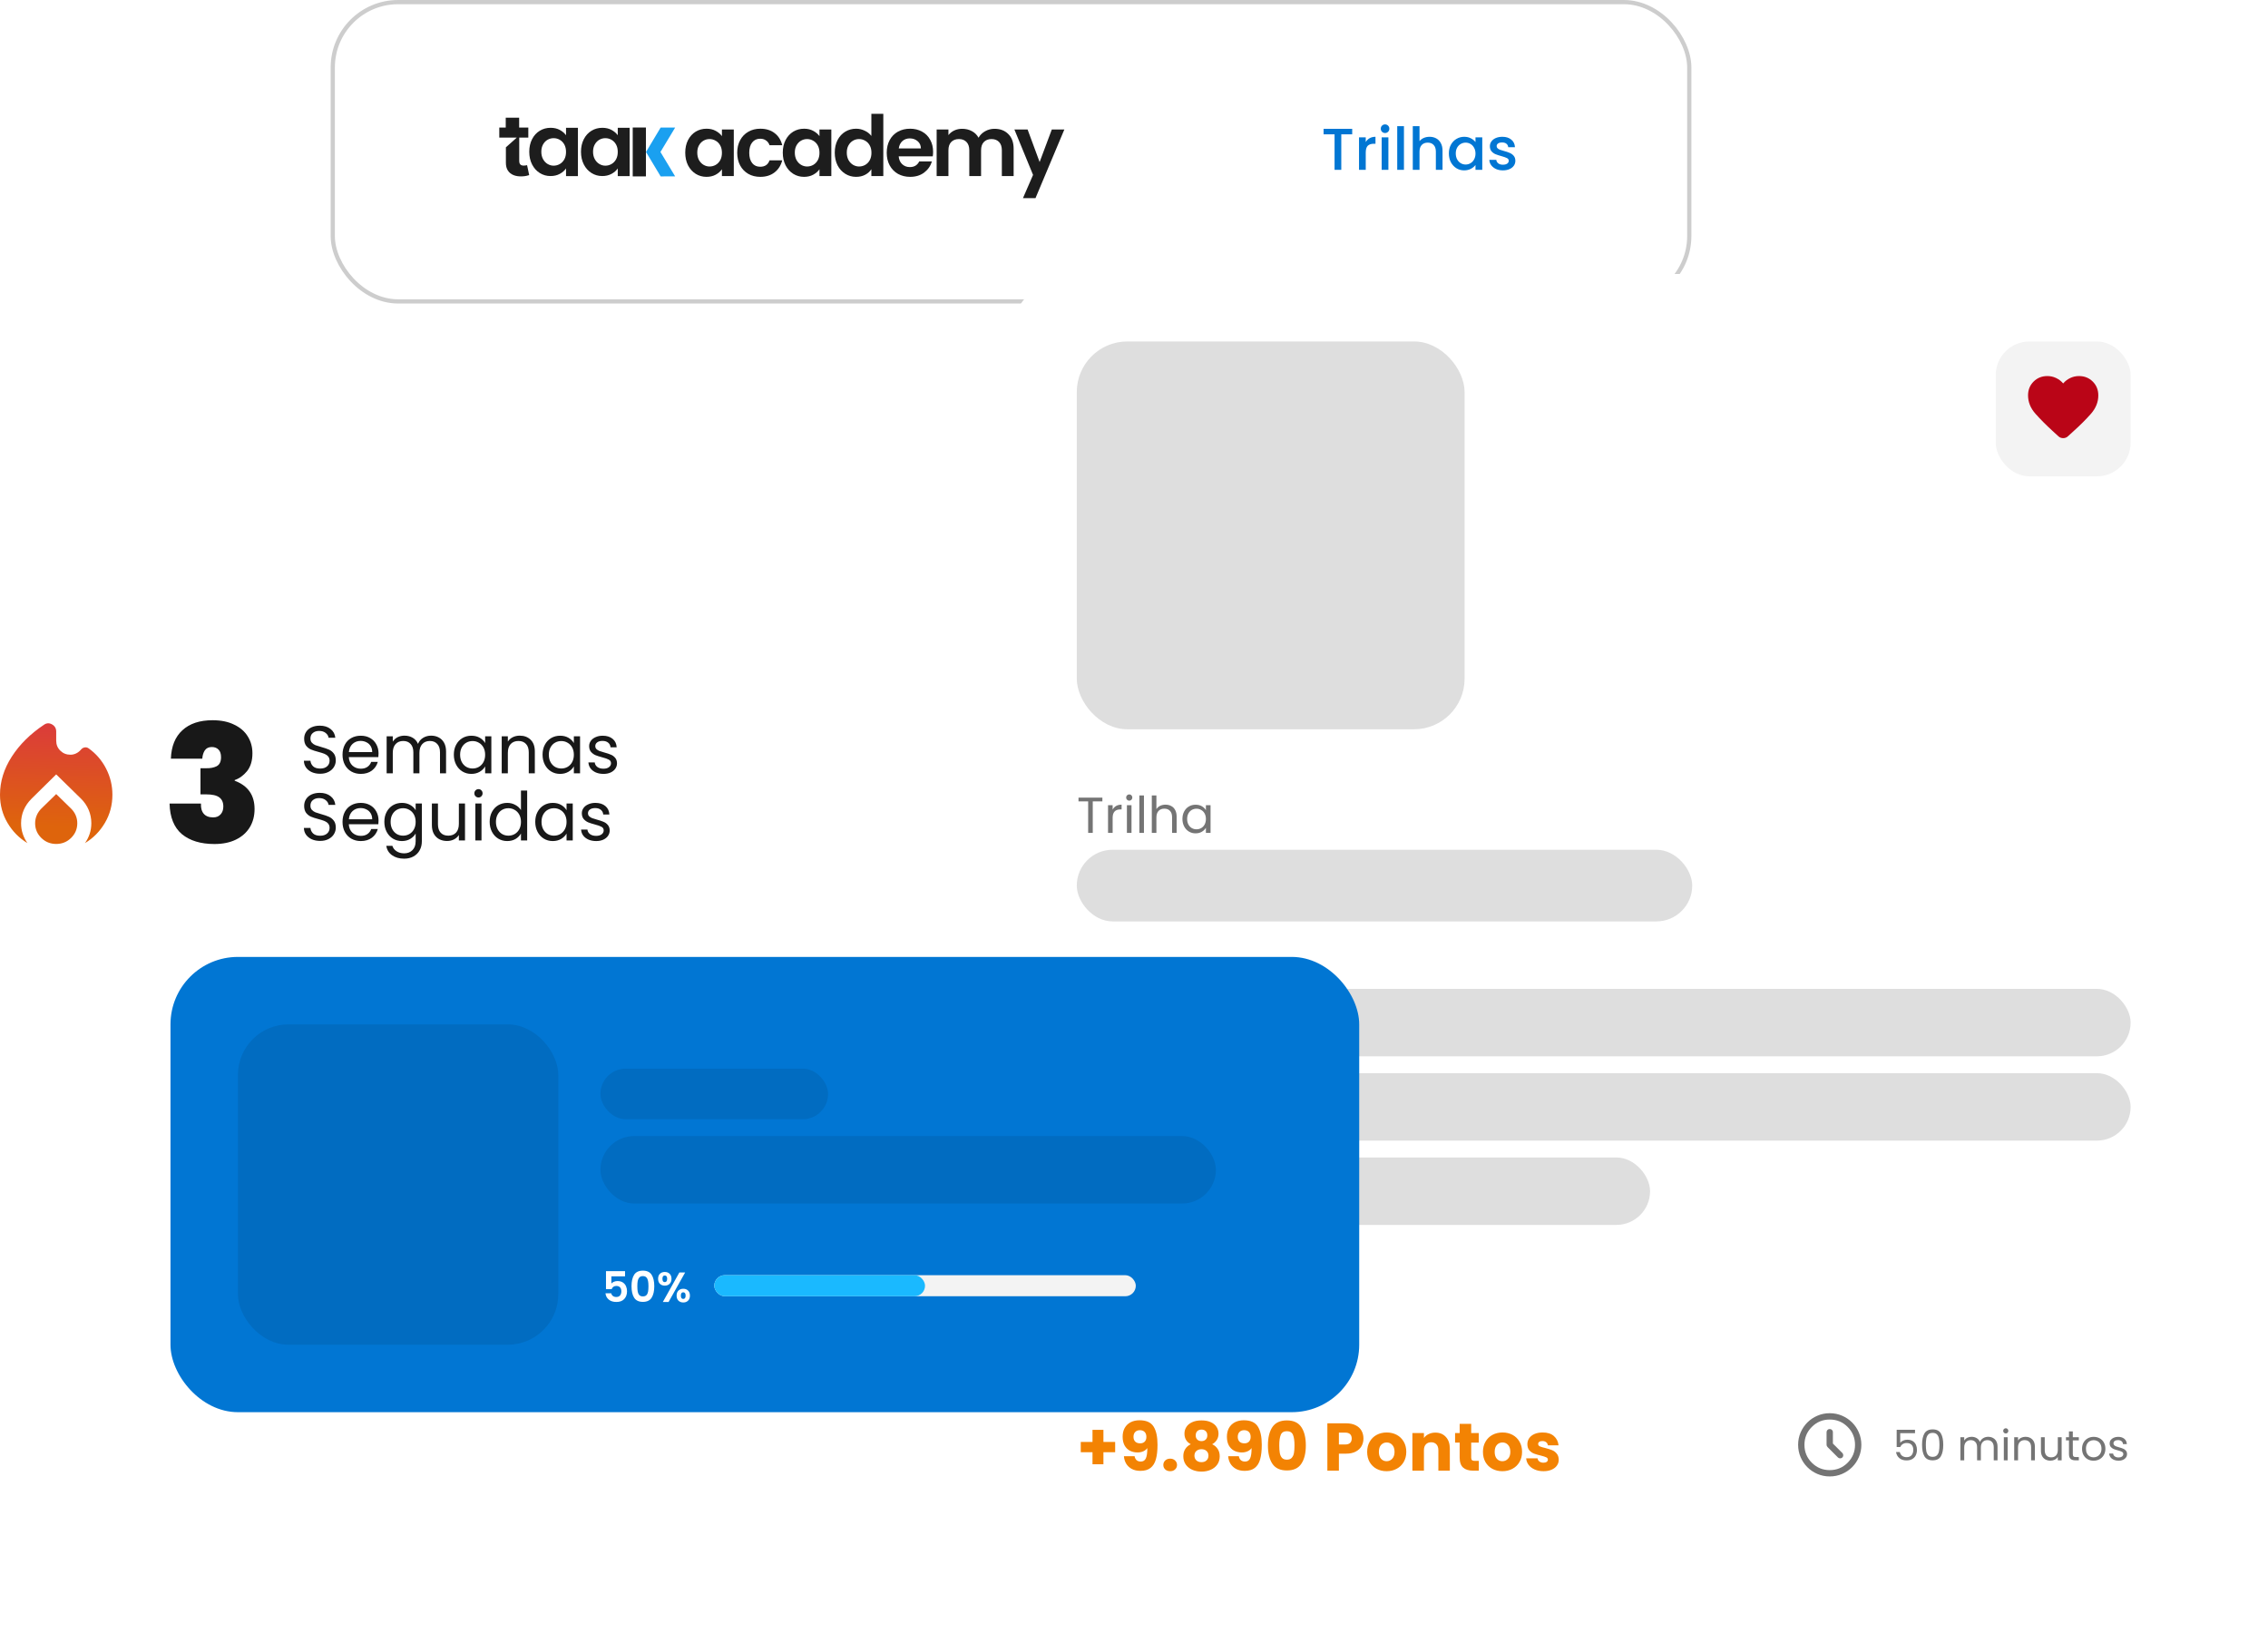 <svg width="439" height="316" viewBox="0 0 439 316" fill="none" xmlns="http://www.w3.org/2000/svg">
<path d="M0 153.833C0 151.272 0.759 148.813 2.278 146.456C3.796 144.099 5.882 142.036 8.533 140.268C9.032 139.928 9.548 139.911 10.08 140.217C10.613 140.523 10.879 140.982 10.879 141.594V143.362C10.879 144.133 11.145 144.779 11.678 145.3C12.211 145.821 12.862 146.082 13.633 146.082C14.018 146.082 14.386 145.997 14.738 145.827C15.089 145.657 15.401 145.413 15.673 145.096C15.854 144.869 16.086 144.728 16.37 144.671C16.653 144.614 16.919 144.677 17.169 144.858C18.596 145.878 19.718 147.181 20.534 148.768C21.35 150.354 21.758 152.043 21.758 153.833C21.758 155.828 21.271 157.647 20.296 159.29C19.322 160.933 18.041 162.231 16.455 163.183C16.84 162.639 17.14 162.044 17.356 161.398C17.571 160.752 17.679 160.066 17.679 159.341C17.679 158.434 17.509 157.579 17.169 156.774C16.829 155.969 16.341 155.25 15.707 154.615L10.879 149.89L6.086 154.615C5.428 155.273 4.93 155.998 4.59 156.791C4.25 157.584 4.08 158.434 4.08 159.341C4.08 160.066 4.187 160.752 4.403 161.398C4.618 162.044 4.918 162.639 5.304 163.183C3.717 162.231 2.436 160.933 1.462 159.29C0.487 157.647 0 155.828 0 153.833ZM10.879 153.697L13.769 156.519C14.154 156.904 14.449 157.335 14.653 157.811C14.857 158.287 14.959 158.797 14.959 159.341C14.959 160.451 14.562 161.398 13.769 162.18C12.976 162.962 12.012 163.353 10.879 163.353C9.746 163.353 8.783 162.962 7.989 162.18C7.196 161.398 6.799 160.451 6.799 159.341C6.799 158.82 6.901 158.315 7.105 157.828C7.309 157.341 7.604 156.904 7.989 156.519L10.879 153.697Z" fill="url(#paint0_linear_654_20225)"/>
<path d="M33.077 146.851C33.162 144.454 33.905 142.619 35.305 141.346C36.705 140.052 38.657 139.405 41.16 139.405C42.793 139.405 44.183 139.692 45.328 140.264C46.495 140.816 47.376 141.58 47.97 142.555C48.564 143.51 48.861 144.592 48.861 145.801C48.861 147.244 48.511 148.4 47.811 149.27C47.111 150.118 46.315 150.691 45.424 150.988V151.115C47.991 152.07 49.274 153.895 49.274 156.589C49.274 157.925 48.967 159.103 48.352 160.121C47.736 161.139 46.845 161.935 45.678 162.508C44.512 163.08 43.122 163.367 41.51 163.367C38.858 163.367 36.758 162.73 35.209 161.457C33.682 160.163 32.886 158.19 32.823 155.539H38.901C38.858 156.387 39.038 157.045 39.441 157.512C39.845 157.978 40.449 158.212 41.255 158.212C41.871 158.212 42.348 158.021 42.687 157.639C43.048 157.257 43.228 156.748 43.228 156.111C43.228 155.305 42.963 154.711 42.433 154.329C41.924 153.948 41.086 153.757 39.919 153.757H38.805V148.697H39.887C40.693 148.718 41.372 148.591 41.924 148.315C42.496 148.018 42.783 147.435 42.783 146.565C42.783 145.907 42.624 145.419 42.305 145.101C41.987 144.762 41.552 144.592 41.001 144.592C40.386 144.592 39.929 144.815 39.632 145.26C39.357 145.685 39.198 146.215 39.155 146.851H33.077Z" fill="#181818"/>
<path d="M61.968 149.767C61.367 149.767 60.827 149.663 60.349 149.454C59.879 149.236 59.509 148.94 59.239 148.566C58.969 148.183 58.83 147.744 58.821 147.248H60.088C60.131 147.674 60.305 148.035 60.61 148.331C60.923 148.618 61.376 148.762 61.968 148.762C62.533 148.762 62.977 148.623 63.299 148.344C63.63 148.057 63.795 147.691 63.795 147.248C63.795 146.899 63.7 146.617 63.508 146.399C63.316 146.181 63.077 146.016 62.79 145.903C62.503 145.79 62.115 145.668 61.628 145.537C61.028 145.381 60.544 145.224 60.179 145.067C59.822 144.911 59.513 144.667 59.252 144.336C59 143.997 58.873 143.544 58.873 142.979C58.873 142.483 59 142.043 59.252 141.66C59.505 141.277 59.857 140.981 60.309 140.772C60.771 140.563 61.297 140.459 61.889 140.459C62.742 140.459 63.438 140.672 63.978 141.099C64.526 141.525 64.835 142.091 64.905 142.796H63.599C63.556 142.448 63.373 142.143 63.051 141.882C62.729 141.612 62.303 141.477 61.772 141.477C61.276 141.477 60.871 141.608 60.558 141.869C60.244 142.121 60.088 142.478 60.088 142.939C60.088 143.27 60.179 143.54 60.362 143.749C60.553 143.958 60.784 144.119 61.054 144.232C61.332 144.336 61.719 144.458 62.216 144.597C62.816 144.763 63.299 144.928 63.665 145.093C64.03 145.25 64.344 145.498 64.605 145.838C64.866 146.168 64.996 146.621 64.996 147.195C64.996 147.639 64.879 148.057 64.644 148.449C64.409 148.84 64.061 149.158 63.599 149.402C63.138 149.645 62.594 149.767 61.968 149.767ZM73.272 145.825C73.272 146.051 73.259 146.29 73.233 146.543H67.515C67.558 147.248 67.798 147.8 68.233 148.201C68.677 148.592 69.212 148.788 69.838 148.788C70.352 148.788 70.778 148.671 71.118 148.436C71.466 148.192 71.71 147.87 71.849 147.469H73.128C72.937 148.157 72.554 148.718 71.98 149.154C71.405 149.58 70.692 149.793 69.838 149.793C69.16 149.793 68.55 149.641 68.011 149.336C67.48 149.032 67.062 148.601 66.758 148.044C66.453 147.478 66.301 146.825 66.301 146.086C66.301 145.346 66.449 144.697 66.745 144.14C67.04 143.583 67.454 143.157 67.985 142.861C68.524 142.556 69.142 142.404 69.838 142.404C70.517 142.404 71.118 142.552 71.64 142.848C72.162 143.144 72.563 143.553 72.841 144.075C73.128 144.589 73.272 145.172 73.272 145.825ZM72.045 145.577C72.045 145.124 71.945 144.737 71.745 144.415C71.544 144.084 71.27 143.836 70.922 143.671C70.583 143.496 70.204 143.409 69.786 143.409C69.186 143.409 68.672 143.601 68.246 143.984C67.828 144.367 67.589 144.898 67.528 145.577H72.045ZM83.443 142.391C84 142.391 84.496 142.509 84.932 142.744C85.367 142.97 85.71 143.314 85.963 143.775C86.215 144.236 86.341 144.798 86.341 145.459V149.676H85.167V145.629C85.167 144.915 84.988 144.371 84.631 143.997C84.283 143.614 83.809 143.422 83.208 143.422C82.59 143.422 82.099 143.623 81.733 144.023C81.368 144.415 81.185 144.985 81.185 145.733V149.676H80.01V145.629C80.01 144.915 79.831 144.371 79.475 143.997C79.126 143.614 78.652 143.422 78.052 143.422C77.434 143.422 76.942 143.623 76.576 144.023C76.211 144.415 76.028 144.985 76.028 145.733V149.676H74.84V142.522H76.028V143.553C76.263 143.179 76.576 142.892 76.968 142.691C77.368 142.491 77.808 142.391 78.287 142.391C78.887 142.391 79.418 142.526 79.879 142.796C80.341 143.066 80.684 143.462 80.911 143.984C81.111 143.479 81.442 143.087 81.903 142.809C82.364 142.53 82.878 142.391 83.443 142.391ZM87.846 146.073C87.846 145.342 87.994 144.702 88.29 144.154C88.586 143.597 88.991 143.166 89.504 142.861C90.027 142.556 90.605 142.404 91.241 142.404C91.867 142.404 92.411 142.539 92.873 142.809C93.334 143.079 93.678 143.418 93.904 143.827V142.522H95.105V149.676H93.904V148.344C93.669 148.762 93.316 149.11 92.846 149.389C92.385 149.658 91.846 149.793 91.228 149.793C90.592 149.793 90.018 149.637 89.504 149.323C88.991 149.01 88.586 148.57 88.29 148.005C87.994 147.439 87.846 146.795 87.846 146.073ZM93.904 146.086C93.904 145.546 93.795 145.076 93.578 144.676C93.36 144.275 93.064 143.971 92.69 143.762C92.324 143.544 91.919 143.436 91.476 143.436C91.032 143.436 90.627 143.54 90.262 143.749C89.896 143.958 89.605 144.262 89.387 144.663C89.169 145.063 89.061 145.533 89.061 146.073C89.061 146.621 89.169 147.1 89.387 147.509C89.605 147.909 89.896 148.218 90.262 148.436C90.627 148.644 91.032 148.749 91.476 148.749C91.919 148.749 92.324 148.644 92.69 148.436C93.064 148.218 93.36 147.909 93.578 147.509C93.795 147.1 93.904 146.625 93.904 146.086ZM100.598 142.391C101.469 142.391 102.174 142.657 102.713 143.187C103.253 143.71 103.523 144.467 103.523 145.459V149.676H102.348V145.629C102.348 144.915 102.169 144.371 101.812 143.997C101.455 143.614 100.968 143.422 100.35 143.422C99.724 143.422 99.223 143.618 98.849 144.01C98.483 144.402 98.301 144.972 98.301 145.72V149.676H97.113V142.522H98.301V143.54C98.535 143.174 98.853 142.892 99.254 142.691C99.663 142.491 100.111 142.391 100.598 142.391ZM105.019 146.073C105.019 145.342 105.167 144.702 105.463 144.154C105.759 143.597 106.164 143.166 106.677 142.861C107.199 142.556 107.778 142.404 108.414 142.404C109.04 142.404 109.584 142.539 110.045 142.809C110.507 143.079 110.85 143.418 111.077 143.827V142.522H112.278V149.676H111.077V148.344C110.842 148.762 110.489 149.11 110.019 149.389C109.558 149.658 109.018 149.793 108.4 149.793C107.765 149.793 107.191 149.637 106.677 149.323C106.164 149.01 105.759 148.57 105.463 148.005C105.167 147.439 105.019 146.795 105.019 146.073ZM111.077 146.086C111.077 145.546 110.968 145.076 110.75 144.676C110.533 144.275 110.237 143.971 109.863 143.762C109.497 143.544 109.092 143.436 108.649 143.436C108.205 143.436 107.8 143.54 107.434 143.749C107.069 143.958 106.777 144.262 106.56 144.663C106.342 145.063 106.233 145.533 106.233 146.073C106.233 146.621 106.342 147.1 106.56 147.509C106.777 147.909 107.069 148.218 107.434 148.436C107.8 148.644 108.205 148.749 108.649 148.749C109.092 148.749 109.497 148.644 109.863 148.436C110.237 148.218 110.533 147.909 110.75 147.509C110.968 147.1 111.077 146.625 111.077 146.086ZM116.818 149.793C116.27 149.793 115.778 149.702 115.343 149.519C114.908 149.328 114.564 149.067 114.312 148.736C114.059 148.396 113.92 148.009 113.894 147.574H115.121C115.156 147.931 115.321 148.222 115.617 148.449C115.922 148.675 116.318 148.788 116.805 148.788C117.258 148.788 117.614 148.688 117.876 148.488C118.137 148.288 118.267 148.035 118.267 147.731C118.267 147.417 118.128 147.187 117.849 147.039C117.571 146.882 117.14 146.73 116.557 146.582C116.026 146.443 115.591 146.303 115.251 146.164C114.921 146.016 114.634 145.803 114.39 145.524C114.155 145.237 114.037 144.863 114.037 144.402C114.037 144.036 114.146 143.701 114.364 143.396C114.581 143.092 114.89 142.852 115.291 142.678C115.691 142.496 116.148 142.404 116.661 142.404C117.453 142.404 118.093 142.604 118.58 143.005C119.068 143.405 119.329 143.953 119.364 144.65H118.176C118.15 144.275 117.997 143.975 117.719 143.749C117.449 143.523 117.084 143.409 116.622 143.409C116.196 143.409 115.856 143.501 115.604 143.684C115.352 143.866 115.225 144.106 115.225 144.402C115.225 144.637 115.299 144.832 115.447 144.989C115.604 145.137 115.795 145.259 116.022 145.355C116.257 145.442 116.579 145.542 116.988 145.655C117.501 145.794 117.919 145.933 118.241 146.073C118.563 146.203 118.837 146.403 119.064 146.673C119.299 146.943 119.42 147.295 119.429 147.731C119.429 148.122 119.32 148.475 119.103 148.788C118.885 149.101 118.576 149.349 118.176 149.532C117.784 149.706 117.332 149.793 116.818 149.793ZM61.968 162.767C61.367 162.767 60.827 162.663 60.349 162.454C59.879 162.236 59.509 161.94 59.239 161.566C58.969 161.183 58.83 160.744 58.821 160.248H60.088C60.131 160.674 60.305 161.035 60.61 161.331C60.923 161.618 61.376 161.762 61.968 161.762C62.533 161.762 62.977 161.623 63.299 161.344C63.63 161.057 63.795 160.691 63.795 160.248C63.795 159.899 63.7 159.617 63.508 159.399C63.316 159.181 63.077 159.016 62.79 158.903C62.503 158.79 62.115 158.668 61.628 158.537C61.028 158.381 60.544 158.224 60.179 158.067C59.822 157.911 59.513 157.667 59.252 157.336C59 156.997 58.873 156.544 58.873 155.979C58.873 155.483 59 155.043 59.252 154.66C59.505 154.277 59.857 153.981 60.309 153.772C60.771 153.563 61.297 153.459 61.889 153.459C62.742 153.459 63.438 153.672 63.978 154.099C64.526 154.525 64.835 155.091 64.905 155.796H63.599C63.556 155.448 63.373 155.143 63.051 154.882C62.729 154.612 62.303 154.477 61.772 154.477C61.276 154.477 60.871 154.608 60.558 154.869C60.244 155.121 60.088 155.478 60.088 155.939C60.088 156.27 60.179 156.54 60.362 156.749C60.553 156.958 60.784 157.119 61.054 157.232C61.332 157.336 61.719 157.458 62.216 157.597C62.816 157.763 63.299 157.928 63.665 158.093C64.03 158.25 64.344 158.498 64.605 158.838C64.866 159.168 64.996 159.621 64.996 160.195C64.996 160.639 64.879 161.057 64.644 161.449C64.409 161.84 64.061 162.158 63.599 162.402C63.138 162.645 62.594 162.767 61.968 162.767ZM73.272 158.825C73.272 159.051 73.259 159.29 73.233 159.543H67.515C67.558 160.248 67.798 160.8 68.233 161.201C68.677 161.592 69.212 161.788 69.838 161.788C70.352 161.788 70.778 161.671 71.118 161.436C71.466 161.192 71.71 160.87 71.849 160.469H73.128C72.937 161.157 72.554 161.718 71.98 162.154C71.405 162.58 70.692 162.793 69.838 162.793C69.16 162.793 68.55 162.641 68.011 162.336C67.48 162.032 67.062 161.601 66.758 161.044C66.453 160.478 66.301 159.825 66.301 159.086C66.301 158.346 66.449 157.697 66.745 157.14C67.04 156.583 67.454 156.157 67.985 155.861C68.524 155.556 69.142 155.404 69.838 155.404C70.517 155.404 71.118 155.552 71.64 155.848C72.162 156.144 72.563 156.553 72.841 157.075C73.128 157.589 73.272 158.172 73.272 158.825ZM72.045 158.577C72.045 158.124 71.945 157.737 71.745 157.415C71.544 157.084 71.27 156.836 70.922 156.671C70.583 156.496 70.204 156.409 69.786 156.409C69.186 156.409 68.672 156.601 68.246 156.984C67.828 157.367 67.589 157.898 67.528 158.577H72.045ZM77.79 155.404C78.409 155.404 78.948 155.539 79.409 155.809C79.879 156.079 80.227 156.418 80.454 156.827V155.522H81.655V162.832C81.655 163.485 81.516 164.064 81.237 164.569C80.959 165.082 80.558 165.483 80.036 165.77C79.522 166.057 78.922 166.201 78.234 166.201C77.294 166.201 76.511 165.979 75.885 165.535C75.258 165.091 74.888 164.486 74.775 163.72H75.95C76.08 164.155 76.35 164.503 76.759 164.765C77.168 165.034 77.66 165.169 78.234 165.169C78.887 165.169 79.418 164.965 79.827 164.556C80.245 164.147 80.454 163.572 80.454 162.832V161.331C80.219 161.749 79.871 162.097 79.409 162.376C78.948 162.654 78.409 162.793 77.79 162.793C77.155 162.793 76.576 162.637 76.054 162.323C75.541 162.01 75.136 161.57 74.84 161.005C74.544 160.439 74.396 159.795 74.396 159.073C74.396 158.342 74.544 157.702 74.84 157.154C75.136 156.597 75.541 156.166 76.054 155.861C76.576 155.556 77.155 155.404 77.79 155.404ZM80.454 159.086C80.454 158.546 80.345 158.076 80.127 157.676C79.91 157.275 79.614 156.971 79.24 156.762C78.874 156.544 78.469 156.436 78.025 156.436C77.582 156.436 77.177 156.54 76.811 156.749C76.446 156.958 76.154 157.262 75.937 157.663C75.719 158.063 75.61 158.533 75.61 159.073C75.61 159.621 75.719 160.1 75.937 160.509C76.154 160.909 76.446 161.218 76.811 161.436C77.177 161.644 77.582 161.749 78.025 161.749C78.469 161.749 78.874 161.644 79.24 161.436C79.614 161.218 79.91 160.909 80.127 160.509C80.345 160.1 80.454 159.625 80.454 159.086ZM90.007 155.522V162.676H88.819V161.618C88.593 161.984 88.275 162.271 87.866 162.48C87.466 162.68 87.022 162.78 86.534 162.78C85.978 162.78 85.477 162.667 85.033 162.441C84.589 162.206 84.237 161.858 83.976 161.396C83.723 160.935 83.597 160.374 83.597 159.712V155.522H84.772V159.556C84.772 160.261 84.951 160.805 85.307 161.188C85.664 161.562 86.151 161.749 86.769 161.749C87.405 161.749 87.905 161.553 88.271 161.161C88.636 160.77 88.819 160.2 88.819 159.451V155.522H90.007ZM92.626 154.36C92.4 154.36 92.209 154.281 92.052 154.125C91.895 153.968 91.817 153.777 91.817 153.55C91.817 153.324 91.895 153.133 92.052 152.976C92.209 152.819 92.4 152.741 92.626 152.741C92.844 152.741 93.027 152.819 93.175 152.976C93.332 153.133 93.41 153.324 93.41 153.55C93.41 153.777 93.332 153.968 93.175 154.125C93.027 154.281 92.844 154.36 92.626 154.36ZM93.201 155.522V162.676H92.013V155.522H93.201ZM94.782 159.073C94.782 158.342 94.93 157.702 95.226 157.154C95.522 156.597 95.926 156.166 96.44 155.861C96.962 155.556 97.545 155.404 98.189 155.404C98.746 155.404 99.264 155.535 99.743 155.796C100.221 156.048 100.587 156.383 100.839 156.801V153.015H102.04V162.676H100.839V161.331C100.604 161.758 100.256 162.11 99.795 162.389C99.334 162.658 98.794 162.793 98.176 162.793C97.541 162.793 96.962 162.637 96.44 162.323C95.926 162.01 95.522 161.57 95.226 161.005C94.93 160.439 94.782 159.795 94.782 159.073ZM100.839 159.086C100.839 158.546 100.731 158.076 100.513 157.676C100.295 157.275 99.999 156.971 99.625 156.762C99.26 156.544 98.855 156.436 98.411 156.436C97.967 156.436 97.562 156.54 97.197 156.749C96.832 156.958 96.54 157.262 96.322 157.663C96.105 158.063 95.996 158.533 95.996 159.073C95.996 159.621 96.105 160.1 96.322 160.509C96.54 160.909 96.832 161.218 97.197 161.436C97.562 161.644 97.967 161.749 98.411 161.749C98.855 161.749 99.26 161.644 99.625 161.436C99.999 161.218 100.295 160.909 100.513 160.509C100.731 160.1 100.839 159.625 100.839 159.086ZM103.604 159.073C103.604 158.342 103.752 157.702 104.048 157.154C104.344 156.597 104.749 156.166 105.262 155.861C105.784 155.556 106.363 155.404 106.998 155.404C107.625 155.404 108.169 155.539 108.63 155.809C109.092 156.079 109.435 156.418 109.662 156.827V155.522H110.863V162.676H109.662V161.344C109.427 161.762 109.074 162.11 108.604 162.389C108.143 162.658 107.603 162.793 106.985 162.793C106.35 162.793 105.776 162.637 105.262 162.323C104.749 162.01 104.344 161.57 104.048 161.005C103.752 160.439 103.604 159.795 103.604 159.073ZM109.662 159.086C109.662 158.546 109.553 158.076 109.335 157.676C109.118 157.275 108.822 156.971 108.448 156.762C108.082 156.544 107.677 156.436 107.233 156.436C106.79 156.436 106.385 156.54 106.019 156.749C105.654 156.958 105.362 157.262 105.145 157.663C104.927 158.063 104.818 158.533 104.818 159.073C104.818 159.621 104.927 160.1 105.145 160.509C105.362 160.909 105.654 161.218 106.019 161.436C106.385 161.644 106.79 161.749 107.233 161.749C107.677 161.749 108.082 161.644 108.448 161.436C108.822 161.218 109.118 160.909 109.335 160.509C109.553 160.1 109.662 159.625 109.662 159.086ZM115.403 162.793C114.855 162.793 114.363 162.702 113.928 162.519C113.493 162.328 113.149 162.067 112.896 161.736C112.644 161.396 112.505 161.009 112.479 160.574H113.706C113.741 160.931 113.906 161.222 114.202 161.449C114.507 161.675 114.903 161.788 115.39 161.788C115.842 161.788 116.199 161.688 116.46 161.488C116.721 161.288 116.852 161.035 116.852 160.731C116.852 160.417 116.713 160.187 116.434 160.039C116.156 159.882 115.725 159.73 115.142 159.582C114.611 159.443 114.176 159.303 113.836 159.164C113.506 159.016 113.218 158.803 112.975 158.524C112.74 158.237 112.622 157.863 112.622 157.402C112.622 157.036 112.731 156.701 112.949 156.396C113.166 156.092 113.475 155.852 113.876 155.678C114.276 155.496 114.733 155.404 115.246 155.404C116.038 155.404 116.678 155.604 117.165 156.005C117.653 156.405 117.914 156.953 117.949 157.65H116.761C116.735 157.275 116.582 156.975 116.304 156.749C116.034 156.523 115.668 156.409 115.207 156.409C114.781 156.409 114.441 156.501 114.189 156.684C113.936 156.866 113.81 157.106 113.81 157.402C113.81 157.637 113.884 157.832 114.032 157.989C114.189 158.137 114.38 158.259 114.607 158.355C114.842 158.442 115.164 158.542 115.573 158.655C116.086 158.794 116.504 158.933 116.826 159.073C117.148 159.203 117.422 159.403 117.648 159.673C117.883 159.943 118.005 160.295 118.014 160.731C118.014 161.122 117.905 161.475 117.688 161.788C117.47 162.101 117.161 162.349 116.761 162.532C116.369 162.706 115.916 162.793 115.403 162.793Z" fill="#181818"/>
<rect x="64.413" y="0.408" width="262.566" height="57.931" rx="12.647" fill="white"/>
<rect x="64.413" y="0.408" width="262.566" height="57.931" rx="12.647" stroke="#CDCDCD" stroke-width="0.816"/>
<path fill-rule="evenodd" clip-rule="evenodd" d="M100.487 24.688H102.261V26.63H100.503V31.142C100.503 31.382 100.541 31.568 100.615 31.7C100.69 31.832 100.792 31.925 100.923 31.977C101.055 32.029 101.206 32.055 101.377 32.055C101.501 32.055 101.624 32.044 101.746 32.023C101.868 32.001 101.96 31.983 102.023 31.968L102.431 33.895C102.302 33.937 102.12 33.984 101.884 34.039C101.648 34.093 101.363 34.126 101.028 34.138C100.405 34.163 99.859 34.08 99.392 33.89C98.924 33.7 98.561 33.404 98.302 33.002C98.043 32.6 97.916 32.095 97.921 31.487V28.515L100.035 26.63H96.644V24.688H97.892V22.784H100.487V24.688Z" fill="#1D1D1D"/>
<path d="M102.444 29.373C102.444 28.459 102.627 27.648 102.991 26.94C103.356 26.233 103.851 25.689 104.477 25.308C105.103 24.927 105.802 24.736 106.575 24.736C107.25 24.736 107.84 24.873 108.346 25.145C108.852 25.417 109.257 25.76 109.562 26.173V24.736H111.864V34.084H109.562V32.605C109.268 33.03 108.863 33.381 108.346 33.658C107.829 33.936 107.233 34.075 106.558 34.075C105.797 34.075 105.103 33.879 104.477 33.487C103.851 33.095 103.356 32.543 102.991 31.83C102.627 31.117 102.444 30.298 102.444 29.373ZM109.562 29.406C109.562 28.851 109.453 28.374 109.236 27.977C109.018 27.58 108.724 27.275 108.354 27.063C107.984 26.851 107.587 26.745 107.163 26.745C106.738 26.745 106.346 26.848 105.987 27.055C105.628 27.262 105.337 27.564 105.114 27.961C104.89 28.358 104.779 28.829 104.779 29.373C104.779 29.917 104.89 30.393 105.114 30.801C105.337 31.209 105.631 31.522 105.995 31.74C106.36 31.958 106.749 32.067 107.163 32.067C107.587 32.067 107.984 31.96 108.354 31.748C108.724 31.536 109.018 31.231 109.236 30.834C109.453 30.437 109.562 29.961 109.562 29.406Z" fill="#1D1D1D"/>
<path d="M112.458 29.373C112.458 28.459 112.64 27.648 113.005 26.94C113.37 26.233 113.865 25.689 114.491 25.308C115.116 24.927 115.816 24.736 116.588 24.736C117.263 24.736 117.853 24.873 118.36 25.145C118.866 25.417 119.271 25.76 119.576 26.173V24.736H121.878V34.084H119.576V32.605C119.282 33.03 118.877 33.381 118.36 33.658C117.843 33.936 117.247 34.075 116.572 34.075C115.81 34.075 115.116 33.879 114.491 33.487C113.865 33.095 113.37 32.543 113.005 31.83C112.64 31.117 112.458 30.298 112.458 29.373ZM119.576 29.406C119.576 28.851 119.467 28.374 119.249 27.977C119.032 27.58 118.738 27.275 118.368 27.063C117.998 26.851 117.6 26.745 117.176 26.745C116.752 26.745 116.36 26.848 116.001 27.055C115.641 27.262 115.35 27.564 115.127 27.961C114.904 28.358 114.793 28.829 114.793 29.373C114.793 29.917 114.904 30.393 115.127 30.801C115.35 31.209 115.644 31.522 116.009 31.74C116.373 31.958 116.763 32.067 117.176 32.067C117.6 32.067 117.998 31.96 118.368 31.748C118.738 31.536 119.032 31.231 119.249 30.834C119.467 30.437 119.576 29.961 119.576 29.406Z" fill="#1D1D1D"/>
<path d="M125.025 24.681H122.472V34.143H125.025V24.681Z" fill="#1D1D1D"/>
<path d="M127.876 34.143L125.044 29.418L127.88 24.685H130.689L127.838 29.418L130.683 34.14L127.876 34.143Z" fill="#1AA0F0"/>
<path d="M132.638 29.539C132.638 28.627 132.817 27.818 133.175 27.113C133.544 26.407 134.038 25.864 134.657 25.484C135.287 25.104 135.987 24.914 136.758 24.914C137.431 24.914 138.017 25.05 138.517 25.321C139.027 25.593 139.434 25.934 139.738 26.347V25.061H142.035V34.083H139.738V32.764C139.445 33.187 139.038 33.54 138.517 33.822C138.007 34.094 137.415 34.23 136.742 34.23C135.982 34.23 135.287 34.034 134.657 33.643C134.038 33.252 133.544 32.704 133.175 31.998C132.817 31.282 132.638 30.462 132.638 29.539ZM139.738 29.572C139.738 29.018 139.63 28.546 139.413 28.155C139.195 27.753 138.902 27.449 138.533 27.243C138.164 27.026 137.768 26.917 137.344 26.917C136.921 26.917 136.53 27.02 136.172 27.227C135.813 27.433 135.52 27.737 135.292 28.139C135.075 28.529 134.967 28.996 134.967 29.539C134.967 30.082 135.075 30.56 135.292 30.972C135.52 31.374 135.813 31.683 136.172 31.901C136.541 32.118 136.932 32.226 137.344 32.226C137.768 32.226 138.164 32.123 138.533 31.917C138.902 31.7 139.195 31.396 139.413 31.005C139.63 30.603 139.738 30.125 139.738 29.572Z" fill="#1D1D1D"/>
<path d="M142.698 29.572C142.698 28.638 142.888 27.824 143.268 27.129C143.648 26.423 144.175 25.88 144.848 25.5C145.521 25.109 146.292 24.914 147.16 24.914C148.279 24.914 149.202 25.196 149.929 25.761C150.667 26.314 151.161 27.096 151.411 28.106H148.952C148.822 27.715 148.599 27.411 148.284 27.194C147.98 26.966 147.6 26.852 147.144 26.852C146.493 26.852 145.977 27.091 145.597 27.569C145.217 28.035 145.027 28.703 145.027 29.572C145.027 30.43 145.217 31.097 145.597 31.575C145.977 32.042 146.493 32.275 147.144 32.275C148.067 32.275 148.67 31.863 148.952 31.038H151.411C151.161 32.015 150.667 32.791 149.929 33.366C149.191 33.942 148.268 34.23 147.16 34.23C146.292 34.23 145.521 34.039 144.848 33.66C144.175 33.269 143.648 32.726 143.268 32.031C142.888 31.325 142.698 30.506 142.698 29.572Z" fill="#1D1D1D"/>
<path d="M151.518 29.539C151.518 28.627 151.697 27.818 152.055 27.113C152.425 26.407 152.919 25.864 153.538 25.484C154.167 25.104 154.868 24.914 155.638 24.914C156.312 24.914 156.898 25.05 157.397 25.321C157.908 25.593 158.315 25.934 158.619 26.347V25.061H160.915V34.083H158.619V32.764C158.326 33.187 157.918 33.54 157.397 33.822C156.887 34.094 156.295 34.23 155.622 34.23C154.862 34.23 154.167 34.034 153.538 33.643C152.919 33.252 152.425 32.704 152.055 31.998C151.697 31.282 151.518 30.462 151.518 29.539ZM158.619 29.572C158.619 29.018 158.51 28.546 158.293 28.155C158.076 27.753 157.783 27.449 157.414 27.243C157.044 27.026 156.648 26.917 156.225 26.917C155.801 26.917 155.41 27.02 155.052 27.227C154.694 27.433 154.401 27.737 154.173 28.139C153.956 28.529 153.847 28.996 153.847 29.539C153.847 30.082 153.956 30.56 154.173 30.972C154.401 31.374 154.694 31.683 155.052 31.901C155.421 32.118 155.812 32.226 156.225 32.226C156.648 32.226 157.044 32.123 157.414 31.917C157.783 31.7 158.076 31.396 158.293 31.005C158.51 30.603 158.619 30.125 158.619 29.572Z" fill="#1D1D1D"/>
<path d="M161.579 29.539C161.579 28.627 161.758 27.818 162.116 27.113C162.485 26.407 162.985 25.864 163.614 25.484C164.244 25.104 164.944 24.914 165.715 24.914C166.302 24.914 166.861 25.044 167.393 25.305C167.925 25.555 168.348 25.891 168.663 26.314V22.031H170.976V34.083H168.663V32.748C168.381 33.193 167.984 33.551 167.474 33.822C166.964 34.094 166.372 34.23 165.699 34.23C164.939 34.23 164.244 34.034 163.614 33.643C162.985 33.252 162.485 32.704 162.116 31.998C161.758 31.282 161.579 30.462 161.579 29.539ZM168.679 29.572C168.679 29.018 168.571 28.546 168.354 28.155C168.136 27.753 167.843 27.449 167.474 27.243C167.105 27.026 166.709 26.917 166.285 26.917C165.862 26.917 165.471 27.02 165.113 27.227C164.754 27.433 164.461 27.737 164.233 28.139C164.016 28.529 163.907 28.996 163.907 29.539C163.907 30.082 164.016 30.56 164.233 30.972C164.461 31.374 164.754 31.683 165.113 31.901C165.482 32.118 165.873 32.226 166.285 32.226C166.709 32.226 167.105 32.123 167.474 31.917C167.843 31.7 168.136 31.396 168.354 31.005C168.571 30.603 168.679 30.125 168.679 29.572Z" fill="#1D1D1D"/>
<path d="M180.613 29.376C180.613 29.702 180.591 29.995 180.548 30.256H173.952C174.006 30.907 174.234 31.418 174.636 31.787C175.037 32.156 175.531 32.34 176.118 32.34C176.965 32.34 177.567 31.977 177.925 31.249H180.385C180.124 32.118 179.625 32.834 178.886 33.399C178.148 33.953 177.241 34.23 176.167 34.23C175.298 34.23 174.516 34.039 173.821 33.66C173.137 33.269 172.6 32.72 172.209 32.015C171.829 31.309 171.639 30.495 171.639 29.572C171.639 28.638 171.829 27.818 172.209 27.113C172.589 26.407 173.121 25.864 173.805 25.484C174.489 25.104 175.276 24.914 176.167 24.914C177.024 24.914 177.79 25.099 178.463 25.468C179.147 25.837 179.674 26.363 180.043 27.047C180.423 27.721 180.613 28.497 180.613 29.376ZM178.251 28.725C178.24 28.139 178.029 27.672 177.616 27.324C177.203 26.966 176.699 26.787 176.101 26.787C175.537 26.787 175.059 26.96 174.668 27.308C174.288 27.645 174.055 28.117 173.968 28.725H178.251Z" fill="#1D1D1D"/>
<path d="M192.505 24.93C193.612 24.93 194.502 25.272 195.176 25.956C195.86 26.629 196.202 27.574 196.202 28.79V34.083H193.921V29.099C193.921 28.394 193.742 27.856 193.384 27.487C193.026 27.107 192.537 26.917 191.918 26.917C191.299 26.917 190.805 27.107 190.436 27.487C190.078 27.856 189.899 28.394 189.899 29.099V34.083H187.619V29.099C187.619 28.394 187.44 27.856 187.081 27.487C186.723 27.107 186.234 26.917 185.616 26.917C184.986 26.917 184.486 27.107 184.117 27.487C183.759 27.856 183.58 28.394 183.58 29.099V34.083H181.3V25.061H183.58V26.152C183.873 25.772 184.248 25.473 184.704 25.256C185.17 25.039 185.681 24.93 186.234 24.93C186.94 24.93 187.57 25.082 188.124 25.386C188.677 25.679 189.106 26.103 189.41 26.657C189.703 26.135 190.127 25.717 190.681 25.402C191.245 25.088 191.853 24.93 192.505 24.93Z" fill="#1D1D1D"/>
<path d="M206.02 25.061L200.433 38.35H198.007L199.961 33.855L196.346 25.061H198.903L201.232 31.363L203.593 25.061H206.02Z" fill="#1D1D1D"/>
<path d="M261.736 24.935V25.997H259.622V32.874H258.32V25.997H256.195V24.935H261.736ZM264.357 27.494C264.547 27.174 264.798 26.926 265.111 26.751C265.431 26.569 265.807 26.477 266.242 26.477V27.825H265.91C265.4 27.825 265.012 27.954 264.745 28.213C264.486 28.472 264.357 28.922 264.357 29.561V32.874H263.055V26.58H264.357V27.494ZM268.101 25.746C267.865 25.746 267.667 25.666 267.507 25.506C267.347 25.346 267.267 25.148 267.267 24.912C267.267 24.676 267.347 24.478 267.507 24.318C267.667 24.158 267.865 24.078 268.101 24.078C268.33 24.078 268.524 24.158 268.684 24.318C268.844 24.478 268.924 24.676 268.924 24.912C268.924 25.148 268.844 25.346 268.684 25.506C268.524 25.666 268.33 25.746 268.101 25.746ZM268.741 26.58V32.874H267.439V26.58H268.741ZM271.753 24.421V32.874H270.451V24.421H271.753ZM276.718 26.477C277.198 26.477 277.624 26.58 277.997 26.785C278.378 26.991 278.675 27.296 278.888 27.699C279.109 28.103 279.22 28.59 279.22 29.162V32.874H277.929V29.356C277.929 28.792 277.788 28.362 277.506 28.065C277.224 27.76 276.84 27.608 276.353 27.608C275.865 27.608 275.477 27.76 275.187 28.065C274.906 28.362 274.765 28.792 274.765 29.356V32.874H273.462V24.421H274.765V27.311C274.986 27.044 275.264 26.839 275.599 26.694C275.941 26.549 276.314 26.477 276.718 26.477ZM280.447 29.698C280.447 29.066 280.576 28.507 280.835 28.019C281.102 27.532 281.46 27.155 281.909 26.888C282.366 26.614 282.868 26.477 283.417 26.477C283.912 26.477 284.342 26.576 284.708 26.774C285.081 26.965 285.378 27.204 285.599 27.494V26.58H286.912V32.874H285.599V31.937C285.378 32.234 285.077 32.482 284.696 32.68C284.315 32.878 283.881 32.977 283.394 32.977C282.853 32.977 282.358 32.84 281.909 32.566C281.46 32.284 281.102 31.895 280.835 31.4C280.576 30.898 280.447 30.331 280.447 29.698ZM285.599 29.721C285.599 29.287 285.507 28.91 285.324 28.59C285.149 28.27 284.917 28.027 284.628 27.859C284.338 27.692 284.026 27.608 283.691 27.608C283.356 27.608 283.044 27.692 282.754 27.859C282.465 28.019 282.229 28.259 282.046 28.579C281.871 28.891 281.783 29.264 281.783 29.698C281.783 30.133 281.871 30.513 282.046 30.841C282.229 31.168 282.465 31.419 282.754 31.595C283.051 31.762 283.363 31.846 283.691 31.846C284.026 31.846 284.338 31.762 284.628 31.595C284.917 31.427 285.149 31.183 285.324 30.864C285.507 30.536 285.599 30.155 285.599 29.721ZM290.907 32.977C290.412 32.977 289.967 32.889 289.571 32.714C289.182 32.531 288.874 32.288 288.645 31.983C288.417 31.671 288.295 31.324 288.28 30.944H289.628C289.651 31.21 289.776 31.435 290.005 31.617C290.241 31.793 290.534 31.88 290.884 31.88C291.25 31.88 291.532 31.812 291.73 31.675C291.935 31.53 292.038 31.347 292.038 31.126C292.038 30.89 291.924 30.715 291.695 30.601C291.475 30.487 291.12 30.361 290.633 30.224C290.161 30.094 289.776 29.969 289.479 29.847C289.182 29.725 288.923 29.538 288.703 29.287C288.489 29.036 288.383 28.705 288.383 28.293C288.383 27.958 288.482 27.654 288.68 27.38C288.878 27.098 289.159 26.877 289.525 26.717C289.898 26.557 290.325 26.477 290.804 26.477C291.52 26.477 292.095 26.66 292.529 27.025C292.971 27.383 293.207 27.875 293.238 28.499H291.935C291.912 28.217 291.798 27.993 291.593 27.825C291.387 27.657 291.109 27.574 290.759 27.574C290.416 27.574 290.153 27.638 289.971 27.768C289.788 27.897 289.696 28.069 289.696 28.282C289.696 28.45 289.757 28.59 289.879 28.705C290.001 28.819 290.149 28.91 290.325 28.979C290.5 29.04 290.759 29.12 291.101 29.219C291.558 29.34 291.931 29.466 292.221 29.596C292.518 29.717 292.773 29.9 292.986 30.144C293.199 30.388 293.31 30.711 293.317 31.115C293.317 31.473 293.218 31.793 293.02 32.074C292.822 32.356 292.541 32.577 292.175 32.737C291.817 32.897 291.395 32.977 290.907 32.977Z" fill="#0176D3"/>
<g filter="url(#filter0_d_654_20225)">
<rect x="195.37" y="47.324" width="230.093" height="249.676" rx="13.055" fill="white"/>
<rect x="208.425" y="60.379" width="75.066" height="75.066" rx="9.791" fill="#DEDEDE"/>
<rect x="386.707" y="60.787" width="25.294" height="25.294" rx="6.12" fill="#F3F3F3"/>
<rect x="386.707" y="60.787" width="25.294" height="25.294" rx="6.12" stroke="#F3F3F3" stroke-width="0.816"/>
<mask id="mask0_654_20225" style="mask-type:alpha" maskUnits="userSpaceOnUse" x="391" y="65" width="17" height="17">
<rect x="391.194" y="65.274" width="16.319" height="16.319" fill="#D9D9D9"/>
</mask>
<g mask="url(#mask0_654_20225)">
<path d="M399.353 79.094C399.195 79.094 399.033 79.066 398.869 79.009C398.704 78.953 398.56 78.862 398.435 78.737L397.262 77.666C396.061 76.567 394.976 75.476 394.007 74.394C393.038 73.312 392.554 72.119 392.554 70.816C392.554 69.751 392.911 68.861 393.625 68.147C394.339 67.433 395.228 67.076 396.293 67.076C396.894 67.076 397.461 67.204 397.993 67.459C398.526 67.714 398.979 68.062 399.353 68.504C399.727 68.062 400.18 67.714 400.713 67.459C401.246 67.204 401.812 67.076 402.413 67.076C403.478 67.076 404.368 67.433 405.082 68.147C405.796 68.861 406.153 69.751 406.153 70.816C406.153 72.119 405.671 73.315 404.708 74.403C403.744 75.49 402.651 76.584 401.427 77.683L400.271 78.737C400.146 78.862 400.002 78.953 399.838 79.009C399.673 79.066 399.512 79.094 399.353 79.094Z" fill="#BA0517"/>
</g>
<path d="M213.379 148.676V149.401H211.518V155.5H210.628V149.401H208.758V148.676H213.379ZM215.366 151.006C215.523 150.7 215.745 150.461 216.032 150.292C216.325 150.122 216.681 150.037 217.099 150.037V150.957H216.864C215.865 150.957 215.366 151.499 215.366 152.583V155.5H214.475V150.135H215.366V151.006ZM218.587 149.264C218.418 149.264 218.274 149.205 218.157 149.088C218.039 148.97 217.98 148.826 217.98 148.657C217.98 148.487 218.039 148.344 218.157 148.226C218.274 148.109 218.418 148.05 218.587 148.05C218.751 148.05 218.888 148.109 218.999 148.226C219.116 148.344 219.175 148.487 219.175 148.657C219.175 148.826 219.116 148.97 218.999 149.088C218.888 149.205 218.751 149.264 218.587 149.264ZM219.018 150.135V155.5H218.127V150.135H219.018ZM221.427 148.255V155.5H220.537V148.255H221.427ZM225.609 150.037C226.013 150.037 226.379 150.125 226.705 150.302C227.032 150.471 227.286 150.729 227.469 151.075C227.658 151.421 227.753 151.842 227.753 152.338V155.5H226.872V152.465C226.872 151.93 226.738 151.522 226.47 151.241C226.203 150.954 225.837 150.811 225.374 150.811C224.904 150.811 224.529 150.957 224.248 151.251C223.974 151.545 223.837 151.972 223.837 152.534V155.5H222.946V148.255H223.837V150.899C224.013 150.625 224.254 150.412 224.561 150.262C224.874 150.112 225.224 150.037 225.609 150.037ZM228.875 152.798C228.875 152.25 228.986 151.77 229.208 151.359C229.43 150.941 229.733 150.618 230.118 150.39C230.51 150.161 230.944 150.047 231.421 150.047C231.89 150.047 232.298 150.148 232.644 150.35C232.99 150.553 233.248 150.807 233.418 151.114V150.135H234.318V155.5H233.418V154.501C233.241 154.815 232.977 155.076 232.625 155.285C232.279 155.487 231.874 155.588 231.411 155.588C230.934 155.588 230.504 155.471 230.118 155.236C229.733 155.001 229.43 154.671 229.208 154.247C228.986 153.823 228.875 153.34 228.875 152.798ZM233.418 152.808C233.418 152.403 233.336 152.051 233.173 151.75C233.01 151.45 232.788 151.222 232.507 151.065C232.233 150.902 231.93 150.82 231.597 150.82C231.264 150.82 230.96 150.899 230.686 151.055C230.412 151.212 230.194 151.44 230.03 151.741C229.867 152.041 229.786 152.393 229.786 152.798C229.786 153.209 229.867 153.568 230.03 153.875C230.194 154.175 230.412 154.407 230.686 154.57C230.96 154.727 231.264 154.805 231.597 154.805C231.93 154.805 232.233 154.727 232.507 154.57C232.788 154.407 233.01 154.175 233.173 153.875C233.336 153.568 233.418 153.212 233.418 152.808Z" fill="#747474"/>
<rect x="208.425" y="158.764" width="119.126" height="13.871" rx="6.935" fill="#DEDEDE"/>
<rect x="208.425" y="185.689" width="203.984" height="13.055" rx="6.527" fill="#DEDEDE"/>
<rect x="208.425" y="202.008" width="203.984" height="13.055" rx="6.527" fill="#DEDEDE"/>
<rect x="208.425" y="218.326" width="110.967" height="13.055" rx="6.527" fill="#DEDEDE"/>
<path d="M215.853 275.381H213.582V277.705H211.467V275.381H209.195V273.384H211.467V271.047H213.582V273.384H215.853V275.381ZM219.612 276.152C219.743 276.839 220.143 277.183 220.813 277.183C221.274 277.183 221.601 276.978 221.792 276.569C221.984 276.16 222.079 275.494 222.079 274.572C221.888 274.842 221.627 275.051 221.296 275.199C220.965 275.346 220.595 275.42 220.186 275.42C219.629 275.42 219.133 275.307 218.698 275.081C218.263 274.846 217.919 274.502 217.667 274.05C217.423 273.588 217.301 273.031 217.301 272.379C217.301 271.735 217.432 271.173 217.693 270.695C217.963 270.216 218.341 269.846 218.829 269.585C219.325 269.324 219.908 269.193 220.578 269.193C221.866 269.193 222.767 269.594 223.28 270.394C223.794 271.195 224.051 272.374 224.051 273.932C224.051 275.064 223.946 275.999 223.737 276.739C223.537 277.47 223.193 278.027 222.706 278.41C222.227 278.793 221.57 278.984 220.735 278.984C220.073 278.984 219.508 278.854 219.038 278.593C218.576 278.332 218.219 277.988 217.967 277.561C217.723 277.135 217.584 276.665 217.549 276.152H219.612ZM220.696 273.658C221.061 273.658 221.353 273.549 221.57 273.332C221.788 273.105 221.897 272.801 221.897 272.418C221.897 272 221.783 271.678 221.557 271.452C221.331 271.225 221.026 271.112 220.643 271.112C220.26 271.112 219.956 271.23 219.729 271.465C219.512 271.691 219.403 272.004 219.403 272.405C219.403 272.779 219.512 273.084 219.729 273.319C219.956 273.545 220.278 273.658 220.696 273.658ZM226.508 279.05C226.116 279.05 225.794 278.937 225.542 278.71C225.298 278.475 225.176 278.188 225.176 277.849C225.176 277.501 225.298 277.209 225.542 276.974C225.794 276.739 226.116 276.622 226.508 276.622C226.891 276.622 227.204 276.739 227.448 276.974C227.7 277.209 227.827 277.501 227.827 277.849C227.827 278.188 227.7 278.475 227.448 278.71C227.204 278.937 226.891 279.05 226.508 279.05ZM230.493 273.828C229.675 273.393 229.266 272.709 229.266 271.778C229.266 271.308 229.387 270.882 229.631 270.499C229.875 270.107 230.245 269.798 230.741 269.572C231.237 269.337 231.846 269.219 232.568 269.219C233.291 269.219 233.896 269.337 234.383 269.572C234.879 269.798 235.249 270.107 235.493 270.499C235.736 270.882 235.858 271.308 235.858 271.778C235.858 272.248 235.745 272.657 235.519 273.005C235.301 273.353 235.005 273.628 234.631 273.828C235.101 274.054 235.462 274.367 235.715 274.768C235.967 275.159 236.093 275.621 236.093 276.152C236.093 276.769 235.937 277.305 235.623 277.757C235.31 278.201 234.884 278.541 234.344 278.776C233.813 279.011 233.221 279.128 232.568 279.128C231.916 279.128 231.32 279.011 230.78 278.776C230.249 278.541 229.827 278.201 229.514 277.757C229.2 277.305 229.044 276.769 229.044 276.152C229.044 275.612 229.17 275.146 229.422 274.755C229.675 274.354 230.031 274.045 230.493 273.828ZM233.691 272.118C233.691 271.761 233.587 271.487 233.378 271.295C233.178 271.095 232.908 270.995 232.568 270.995C232.229 270.995 231.955 271.095 231.746 271.295C231.546 271.495 231.446 271.774 231.446 272.131C231.446 272.47 231.55 272.74 231.759 272.94C231.968 273.132 232.238 273.227 232.568 273.227C232.899 273.227 233.169 273.127 233.378 272.927C233.587 272.727 233.691 272.457 233.691 272.118ZM232.568 274.794C232.159 274.794 231.829 274.907 231.576 275.133C231.324 275.351 231.198 275.655 231.198 276.047C231.198 276.413 231.32 276.713 231.563 276.948C231.816 277.183 232.151 277.3 232.568 277.3C232.986 277.3 233.313 277.183 233.548 276.948C233.791 276.713 233.913 276.413 233.913 276.047C233.913 275.664 233.787 275.36 233.535 275.133C233.291 274.907 232.969 274.794 232.568 274.794ZM239.794 276.152C239.924 276.839 240.324 277.183 240.995 277.183C241.456 277.183 241.782 276.978 241.974 276.569C242.165 276.16 242.261 275.494 242.261 274.572C242.07 274.842 241.808 275.051 241.478 275.199C241.147 275.346 240.777 275.42 240.368 275.42C239.811 275.42 239.315 275.307 238.88 275.081C238.445 274.846 238.101 274.502 237.848 274.05C237.605 273.588 237.483 273.031 237.483 272.379C237.483 271.735 237.613 271.173 237.875 270.695C238.144 270.216 238.523 269.846 239.01 269.585C239.506 269.324 240.09 269.193 240.76 269.193C242.048 269.193 242.949 269.594 243.462 270.394C243.976 271.195 244.232 272.374 244.232 273.932C244.232 275.064 244.128 275.999 243.919 276.739C243.719 277.47 243.375 278.027 242.888 278.41C242.409 278.793 241.752 278.984 240.916 278.984C240.255 278.984 239.689 278.854 239.219 278.593C238.758 278.332 238.401 277.988 238.149 277.561C237.905 277.135 237.766 276.665 237.731 276.152H239.794ZM240.877 273.658C241.243 273.658 241.534 273.549 241.752 273.332C241.969 273.105 242.078 272.801 242.078 272.418C242.078 272 241.965 271.678 241.739 271.452C241.512 271.225 241.208 271.112 240.825 271.112C240.442 271.112 240.137 271.23 239.911 271.465C239.694 271.691 239.585 272.004 239.585 272.405C239.585 272.779 239.694 273.084 239.911 273.319C240.137 273.545 240.459 273.658 240.877 273.658ZM245.423 274.05C245.423 272.553 245.711 271.373 246.285 270.512C246.868 269.65 247.804 269.219 249.092 269.219C250.38 269.219 251.311 269.65 251.886 270.512C252.469 271.373 252.76 272.553 252.76 274.05C252.76 275.564 252.469 276.752 251.886 277.614C251.311 278.475 250.38 278.906 249.092 278.906C247.804 278.906 246.868 278.475 246.285 277.614C245.711 276.752 245.423 275.564 245.423 274.05ZM250.567 274.05C250.567 273.171 250.471 272.496 250.28 272.026C250.088 271.548 249.692 271.308 249.092 271.308C248.491 271.308 248.095 271.548 247.904 272.026C247.712 272.496 247.617 273.171 247.617 274.05C247.617 274.642 247.651 275.133 247.721 275.525C247.791 275.908 247.93 276.221 248.139 276.465C248.356 276.7 248.674 276.817 249.092 276.817C249.51 276.817 249.823 276.7 250.032 276.465C250.249 276.221 250.393 275.908 250.463 275.525C250.532 275.133 250.567 274.642 250.567 274.05ZM263.913 272.731C263.913 273.262 263.791 273.749 263.547 274.193C263.303 274.628 262.929 274.981 262.424 275.251C261.919 275.521 261.293 275.655 260.544 275.655H259.161V278.945H256.928V269.781H260.544C261.275 269.781 261.893 269.907 262.398 270.159C262.903 270.412 263.282 270.76 263.534 271.204C263.786 271.648 263.913 272.157 263.913 272.731ZM260.375 273.88C260.801 273.88 261.119 273.78 261.328 273.58C261.537 273.38 261.641 273.097 261.641 272.731C261.641 272.366 261.537 272.083 261.328 271.883C261.119 271.682 260.801 271.582 260.375 271.582H259.161V273.88H260.375ZM268.391 279.05C267.677 279.05 267.033 278.897 266.459 278.593C265.893 278.288 265.445 277.853 265.114 277.287C264.792 276.722 264.631 276.06 264.631 275.303C264.631 274.554 264.796 273.897 265.127 273.332C265.458 272.757 265.91 272.318 266.485 272.013C267.059 271.709 267.703 271.556 268.417 271.556C269.13 271.556 269.774 271.709 270.349 272.013C270.923 272.318 271.376 272.757 271.707 273.332C272.037 273.897 272.203 274.554 272.203 275.303C272.203 276.051 272.033 276.713 271.694 277.287C271.363 277.853 270.906 278.288 270.323 278.593C269.748 278.897 269.104 279.05 268.391 279.05ZM268.391 277.118C268.817 277.118 269.178 276.961 269.474 276.648C269.779 276.334 269.931 275.886 269.931 275.303C269.931 274.72 269.783 274.272 269.487 273.958C269.2 273.645 268.843 273.488 268.417 273.488C267.982 273.488 267.62 273.645 267.333 273.958C267.046 274.263 266.902 274.711 266.902 275.303C266.902 275.886 267.042 276.334 267.32 276.648C267.607 276.961 267.964 277.118 268.391 277.118ZM277.826 271.582C278.679 271.582 279.357 271.861 279.862 272.418C280.376 272.966 280.633 273.723 280.633 274.689V278.945H278.413V274.99C278.413 274.502 278.287 274.124 278.035 273.854C277.782 273.584 277.443 273.449 277.016 273.449C276.59 273.449 276.25 273.584 275.998 273.854C275.746 274.124 275.619 274.502 275.619 274.99V278.945H273.387V271.661H275.619V272.627C275.846 272.305 276.15 272.052 276.533 271.87C276.916 271.678 277.347 271.582 277.826 271.582ZM286.244 277.052V278.945H285.108C284.299 278.945 283.668 278.749 283.215 278.358C282.763 277.957 282.536 277.309 282.536 276.413V273.514H281.649V271.661H282.536V269.885H284.769V271.661H286.231V273.514H284.769V276.439C284.769 276.656 284.821 276.813 284.925 276.909C285.03 277.004 285.204 277.052 285.448 277.052H286.244ZM290.803 279.05C290.09 279.05 289.446 278.897 288.871 278.593C288.305 278.288 287.857 277.853 287.527 277.287C287.205 276.722 287.044 276.06 287.044 275.303C287.044 274.554 287.209 273.897 287.54 273.332C287.87 272.757 288.323 272.318 288.897 272.013C289.472 271.709 290.116 271.556 290.829 271.556C291.543 271.556 292.187 271.709 292.762 272.013C293.336 272.318 293.789 272.757 294.119 273.332C294.45 273.897 294.615 274.554 294.615 275.303C294.615 276.051 294.446 276.713 294.106 277.287C293.776 277.853 293.319 278.288 292.735 278.593C292.161 278.897 291.517 279.05 290.803 279.05ZM290.803 277.118C291.23 277.118 291.591 276.961 291.887 276.648C292.192 276.334 292.344 275.886 292.344 275.303C292.344 274.72 292.196 274.272 291.9 273.958C291.613 273.645 291.256 273.488 290.829 273.488C290.394 273.488 290.033 273.645 289.746 273.958C289.459 274.263 289.315 274.711 289.315 275.303C289.315 275.886 289.454 276.334 289.733 276.648C290.02 276.961 290.377 277.118 290.803 277.118ZM298.763 279.05C298.128 279.05 297.562 278.941 297.066 278.723C296.57 278.506 296.178 278.21 295.891 277.836C295.604 277.453 295.443 277.026 295.408 276.556H297.614C297.64 276.809 297.758 277.013 297.967 277.17C298.176 277.326 298.432 277.405 298.737 277.405C299.016 277.405 299.229 277.353 299.377 277.248C299.533 277.135 299.612 276.991 299.612 276.817C299.612 276.608 299.503 276.456 299.285 276.36C299.068 276.256 298.715 276.143 298.228 276.021C297.706 275.899 297.271 275.773 296.922 275.642C296.574 275.503 296.274 275.29 296.022 275.003C295.769 274.707 295.643 274.311 295.643 273.815C295.643 273.397 295.756 273.018 295.982 272.679C296.217 272.331 296.557 272.057 297.001 271.856C297.453 271.656 297.989 271.556 298.607 271.556C299.52 271.556 300.238 271.782 300.761 272.235C301.291 272.688 301.596 273.288 301.674 274.037H299.612C299.577 273.784 299.464 273.584 299.272 273.436C299.09 273.288 298.846 273.214 298.541 273.214C298.28 273.214 298.08 273.266 297.941 273.371C297.801 273.467 297.732 273.601 297.732 273.776C297.732 273.984 297.841 274.141 298.058 274.246C298.285 274.35 298.633 274.454 299.103 274.559C299.642 274.698 300.082 274.837 300.421 274.977C300.761 275.107 301.057 275.325 301.309 275.629C301.57 275.925 301.705 276.326 301.714 276.83C301.714 277.257 301.592 277.64 301.348 277.979C301.113 278.31 300.769 278.571 300.317 278.763C299.873 278.954 299.355 279.05 298.763 279.05Z" fill="#F38303"/>
<mask id="mask1_654_20225" style="mask-type:alpha" maskUnits="userSpaceOnUse" x="346" y="266" width="16" height="16">
<rect x="346.826" y="266.602" width="14.687" height="14.687" fill="#D9D9D9"/>
</mask>
<g mask="url(#mask1_654_20225)">
<path d="M354.78 273.7V271.497C354.78 271.324 354.722 271.178 354.604 271.061C354.487 270.944 354.342 270.885 354.168 270.885C353.995 270.885 353.85 270.944 353.732 271.061C353.615 271.178 353.556 271.324 353.556 271.497V273.929C353.556 274.011 353.572 274.09 353.602 274.167C353.633 274.243 353.679 274.312 353.74 274.373L355.759 276.393C355.872 276.505 356.014 276.561 356.188 276.561C356.361 276.561 356.504 276.505 356.616 276.393C356.728 276.28 356.784 276.138 356.784 275.964C356.784 275.791 356.728 275.648 356.616 275.536L354.78 273.7ZM354.168 280.064C353.322 280.064 352.526 279.904 351.782 279.582C351.037 279.261 350.39 278.825 349.839 278.274C349.288 277.723 348.852 277.076 348.531 276.331C348.209 275.587 348.049 274.791 348.049 273.945C348.049 273.098 348.209 272.303 348.531 271.558C348.852 270.814 349.288 270.166 349.839 269.615C350.39 269.064 351.037 268.628 351.782 268.307C352.526 267.986 353.322 267.825 354.168 267.825C355.015 267.825 355.81 267.986 356.555 268.307C357.299 268.628 357.947 269.064 358.498 269.615C359.049 270.166 359.485 270.814 359.806 271.558C360.127 272.303 360.288 273.098 360.288 273.945C360.288 274.791 360.127 275.587 359.806 276.331C359.485 277.076 359.049 277.723 358.498 278.274C357.947 278.825 357.299 279.261 356.555 279.582C355.81 279.904 355.015 280.064 354.168 280.064ZM354.168 278.84C355.525 278.84 356.68 278.363 357.634 277.41C358.587 276.456 359.064 275.301 359.064 273.945C359.064 272.588 358.587 271.433 357.634 270.48C356.68 269.526 355.525 269.049 354.168 269.049C352.812 269.049 351.657 269.526 350.703 270.48C349.75 271.433 349.273 272.588 349.273 273.945C349.273 275.301 349.75 276.456 350.703 277.41C351.657 278.363 352.812 278.84 354.168 278.84Z" fill="#747474"/>
</g>
<path d="M370.676 271.691H367.812V273.551C367.937 273.377 368.122 273.236 368.366 273.127C368.611 273.013 368.875 272.955 369.158 272.955C369.609 272.955 369.977 273.051 370.259 273.241C370.542 273.426 370.744 273.668 370.863 273.967C370.988 274.261 371.051 274.574 371.051 274.905C371.051 275.297 370.977 275.648 370.831 275.958C370.684 276.268 370.458 276.513 370.153 276.692C369.854 276.872 369.482 276.962 369.036 276.962C368.464 276.962 368.002 276.815 367.648 276.521C367.295 276.227 367.08 275.836 367.004 275.346H367.73C367.801 275.656 367.95 275.898 368.179 276.072C368.407 276.246 368.696 276.333 369.044 276.333C369.473 276.333 369.797 276.206 370.015 275.95C370.232 275.689 370.341 275.346 370.341 274.922C370.341 274.498 370.232 274.171 370.015 273.943C369.797 273.709 369.476 273.592 369.052 273.592C368.764 273.592 368.511 273.663 368.293 273.804C368.081 273.94 367.926 274.128 367.828 274.367H367.126V271.038H370.676V271.691ZM372.038 273.935C372.038 272.999 372.19 272.27 372.494 271.748C372.799 271.22 373.332 270.956 374.094 270.956C374.85 270.956 375.38 271.22 375.685 271.748C375.989 272.27 376.142 272.999 376.142 273.935C376.142 274.886 375.989 275.626 375.685 276.154C375.38 276.681 374.85 276.945 374.094 276.945C373.332 276.945 372.799 276.681 372.494 276.154C372.19 275.626 372.038 274.886 372.038 273.935ZM375.407 273.935C375.407 273.461 375.375 273.061 375.309 272.735C375.25 272.403 375.122 272.137 374.926 271.935C374.736 271.734 374.458 271.634 374.094 271.634C373.724 271.634 373.441 271.734 373.245 271.935C373.055 272.137 372.927 272.403 372.862 272.735C372.802 273.061 372.772 273.461 372.772 273.935C372.772 274.424 372.802 274.835 372.862 275.167C372.927 275.498 373.055 275.765 373.245 275.966C373.441 276.167 373.724 276.268 374.094 276.268C374.458 276.268 374.736 276.167 374.926 275.966C375.122 275.765 375.25 275.498 375.309 275.167C375.375 274.835 375.407 274.424 375.407 273.935ZM384.836 272.392C385.184 272.392 385.494 272.466 385.766 272.613C386.038 272.754 386.253 272.969 386.411 273.257C386.568 273.546 386.647 273.896 386.647 274.31V276.945H385.913V274.416C385.913 273.97 385.801 273.63 385.578 273.396C385.361 273.157 385.064 273.037 384.689 273.037C384.303 273.037 383.995 273.162 383.767 273.412C383.538 273.657 383.424 274.013 383.424 274.481V276.945H382.69V274.416C382.69 273.97 382.578 273.63 382.355 273.396C382.138 273.157 381.841 273.037 381.466 273.037C381.08 273.037 380.772 273.162 380.544 273.412C380.315 273.657 380.201 274.013 380.201 274.481V276.945H379.459V272.474H380.201V273.119C380.348 272.885 380.544 272.705 380.789 272.58C381.039 272.455 381.314 272.392 381.613 272.392C381.988 272.392 382.32 272.477 382.608 272.645C382.897 272.814 383.111 273.061 383.253 273.388C383.378 273.072 383.585 272.828 383.873 272.653C384.161 272.479 384.482 272.392 384.836 272.392ZM388.249 271.748C388.107 271.748 387.987 271.699 387.89 271.601C387.792 271.503 387.743 271.383 387.743 271.242C387.743 271.101 387.792 270.981 387.89 270.883C387.987 270.785 388.107 270.736 388.249 270.736C388.385 270.736 388.499 270.785 388.591 270.883C388.689 270.981 388.738 271.101 388.738 271.242C388.738 271.383 388.689 271.503 388.591 271.601C388.499 271.699 388.385 271.748 388.249 271.748ZM388.608 272.474V276.945H387.865V272.474H388.608ZM392.052 272.392C392.596 272.392 393.036 272.558 393.373 272.89C393.711 273.216 393.879 273.69 393.879 274.31V276.945H393.145V274.416C393.145 273.97 393.033 273.63 392.81 273.396C392.587 273.157 392.283 273.037 391.897 273.037C391.505 273.037 391.192 273.159 390.958 273.404C390.73 273.649 390.616 274.005 390.616 274.473V276.945H389.873V272.474H390.616V273.11C390.762 272.882 390.961 272.705 391.211 272.58C391.467 272.455 391.747 272.392 392.052 272.392ZM399.058 272.474V276.945H398.315V276.284C398.174 276.513 397.975 276.692 397.719 276.823C397.469 276.948 397.192 277.011 396.887 277.011C396.539 277.011 396.226 276.94 395.949 276.798C395.671 276.652 395.451 276.434 395.288 276.146C395.13 275.857 395.051 275.507 395.051 275.093V272.474H395.786V274.995C395.786 275.436 395.897 275.776 396.12 276.015C396.343 276.249 396.648 276.366 397.034 276.366C397.431 276.366 397.744 276.244 397.972 275.999C398.201 275.754 398.315 275.398 398.315 274.93V272.474H399.058ZM401.217 273.086V275.721C401.217 275.939 401.263 276.094 401.356 276.186C401.448 276.274 401.609 276.317 401.837 276.317H402.384V276.945H401.715C401.301 276.945 400.991 276.85 400.785 276.66C400.578 276.469 400.474 276.157 400.474 275.721V273.086H399.895V272.474H400.474V271.348H401.217V272.474H402.384V273.086H401.217ZM405.233 277.019C404.815 277.019 404.434 276.924 404.091 276.733C403.754 276.543 403.487 276.274 403.292 275.925C403.101 275.572 403.006 275.164 403.006 274.701C403.006 274.245 403.104 273.842 403.3 273.494C403.501 273.14 403.773 272.871 404.116 272.686C404.458 272.496 404.842 272.401 405.266 272.401C405.69 272.401 406.074 272.496 406.417 272.686C406.759 272.871 407.029 273.138 407.224 273.486C407.426 273.834 407.526 274.239 407.526 274.701C407.526 275.164 407.423 275.572 407.216 275.925C407.015 276.274 406.74 276.543 406.392 276.733C406.044 276.924 405.658 277.019 405.233 277.019ZM405.233 276.366C405.5 276.366 405.75 276.303 405.984 276.178C406.218 276.053 406.406 275.866 406.547 275.615C406.694 275.365 406.767 275.061 406.767 274.701C406.767 274.342 406.697 274.038 406.555 273.788C406.414 273.537 406.229 273.352 406 273.233C405.772 273.108 405.524 273.045 405.258 273.045C404.986 273.045 404.736 273.108 404.507 273.233C404.284 273.352 404.105 273.537 403.969 273.788C403.833 274.038 403.765 274.342 403.765 274.701C403.765 275.066 403.83 275.373 403.961 275.623C404.097 275.874 404.276 276.061 404.499 276.186C404.722 276.306 404.967 276.366 405.233 276.366ZM410.085 277.019C409.743 277.019 409.435 276.962 409.163 276.847C408.891 276.728 408.677 276.565 408.519 276.358C408.361 276.146 408.274 275.904 408.258 275.632H409.025C409.046 275.855 409.15 276.037 409.335 276.178C409.525 276.32 409.773 276.39 410.077 276.39C410.36 276.39 410.583 276.328 410.746 276.203C410.909 276.078 410.991 275.92 410.991 275.73C410.991 275.534 410.904 275.39 410.73 275.297C410.556 275.199 410.287 275.104 409.922 275.012C409.59 274.925 409.318 274.837 409.106 274.75C408.9 274.658 408.72 274.525 408.568 274.351C408.421 274.171 408.347 273.937 408.347 273.649C408.347 273.42 408.415 273.211 408.551 273.021C408.687 272.83 408.881 272.681 409.131 272.572C409.381 272.458 409.667 272.401 409.987 272.401C410.482 272.401 410.882 272.526 411.187 272.776C411.492 273.026 411.655 273.369 411.676 273.804H410.934C410.918 273.57 410.822 273.382 410.648 273.241C410.48 273.1 410.251 273.029 409.963 273.029C409.696 273.029 409.484 273.086 409.327 273.2C409.169 273.314 409.09 273.464 409.09 273.649C409.09 273.796 409.136 273.918 409.229 274.016C409.327 274.109 409.446 274.185 409.588 274.245C409.735 274.299 409.936 274.362 410.191 274.432C410.512 274.519 410.774 274.606 410.975 274.693C411.176 274.775 411.347 274.9 411.489 275.069C411.636 275.237 411.712 275.458 411.717 275.73C411.717 275.974 411.649 276.195 411.513 276.39C411.377 276.586 411.184 276.741 410.934 276.856C410.689 276.964 410.406 277.019 410.085 277.019Z" fill="#747474"/>
</g>
<g filter="url(#filter1_d_654_20225)">
<rect x="33" y="179.506" width="230.093" height="88.121" rx="13.055" fill="#0176D3"/>
<rect x="46.055" y="192.561" width="62.011" height="62.011" rx="9.791" fill="#016CC1"/>
<rect x="116.225" y="201.128" width="44.06" height="9.791" rx="4.896" fill="#016CC1"/>
<rect x="116.225" y="214.183" width="119.126" height="13.055" rx="6.527" fill="#016CC1"/>
<path d="M120.985 241.332H118.341V242.727C118.456 242.586 118.619 242.472 118.831 242.385C119.043 242.292 119.269 242.246 119.508 242.246C119.943 242.246 120.3 242.341 120.577 242.532C120.854 242.722 121.056 242.967 121.181 243.266C121.306 243.56 121.369 243.875 121.369 244.212C121.369 244.838 121.189 245.341 120.83 245.722C120.476 246.103 119.971 246.293 119.312 246.293C118.692 246.293 118.197 246.138 117.827 245.828C117.457 245.518 117.248 245.113 117.199 244.612H118.309C118.358 244.83 118.466 245.004 118.635 245.134C118.809 245.265 119.029 245.33 119.296 245.33C119.617 245.33 119.859 245.23 120.022 245.028C120.185 244.827 120.267 244.56 120.267 244.229C120.267 243.891 120.183 243.636 120.014 243.462C119.851 243.282 119.609 243.192 119.288 243.192C119.059 243.192 118.869 243.25 118.717 243.364C118.564 243.478 118.456 243.63 118.39 243.821H117.297V240.328H120.985V241.332ZM122.238 243.241C122.238 242.3 122.407 241.563 122.744 241.03C123.086 240.497 123.652 240.231 124.441 240.231C125.23 240.231 125.793 240.497 126.13 241.03C126.473 241.563 126.644 242.3 126.644 243.241C126.644 244.188 126.473 244.93 126.13 245.469C125.793 246.007 125.23 246.277 124.441 246.277C123.652 246.277 123.086 246.007 122.744 245.469C122.407 244.93 122.238 244.188 122.238 243.241ZM125.518 243.241C125.518 242.839 125.491 242.502 125.436 242.23C125.387 241.952 125.284 241.726 125.126 241.552C124.974 241.378 124.746 241.291 124.441 241.291C124.136 241.291 123.905 241.378 123.747 241.552C123.595 241.726 123.492 241.952 123.437 242.23C123.388 242.502 123.364 242.839 123.364 243.241C123.364 243.655 123.388 244.003 123.437 244.286C123.486 244.563 123.59 244.789 123.747 244.963C123.905 245.132 124.136 245.216 124.441 245.216C124.746 245.216 124.977 245.132 125.134 244.963C125.292 244.789 125.396 244.563 125.445 244.286C125.493 244.003 125.518 243.655 125.518 243.241ZM127.382 241.805C127.382 241.392 127.502 241.068 127.741 240.834C127.986 240.6 128.299 240.484 128.68 240.484C129.06 240.484 129.37 240.6 129.61 240.834C129.855 241.068 129.977 241.392 129.977 241.805C129.977 242.224 129.855 242.551 129.61 242.784C129.37 243.018 129.06 243.135 128.68 243.135C128.299 243.135 127.986 243.018 127.741 242.784C127.502 242.551 127.382 242.224 127.382 241.805ZM132.621 240.581L129.414 246.293H128.304L131.503 240.581H132.621ZM128.671 241.169C128.372 241.169 128.223 241.381 128.223 241.805C128.223 242.235 128.372 242.45 128.671 242.45C128.818 242.45 128.933 242.398 129.014 242.295C129.096 242.186 129.137 242.023 129.137 241.805C129.137 241.381 128.981 241.169 128.671 241.169ZM130.964 245.061C130.964 244.642 131.084 244.318 131.323 244.09C131.568 243.856 131.881 243.739 132.262 243.739C132.642 243.739 132.95 243.856 133.184 244.09C133.423 244.318 133.543 244.642 133.543 245.061C133.543 245.48 133.423 245.806 133.184 246.04C132.95 246.274 132.642 246.391 132.262 246.391C131.875 246.391 131.563 246.274 131.323 246.04C131.084 245.806 130.964 245.48 130.964 245.061ZM132.253 244.424C131.943 244.424 131.788 244.637 131.788 245.061C131.788 245.491 131.943 245.705 132.253 245.705C132.558 245.705 132.71 245.491 132.71 245.061C132.71 244.637 132.558 244.424 132.253 244.424Z" fill="white"/>
<rect x="138.255" y="241.109" width="81.593" height="4.08" rx="2.04" fill="#F3F3F3"/>
<rect x="138.256" y="241.109" width="40.797" height="4.08" rx="2.04" fill="#1AB9FF"/>
</g>
<defs>
<filter id="filter0_d_654_20225" x="182.315" y="39.981" width="256.204" height="275.786" filterUnits="userSpaceOnUse" color-interpolation-filters="sRGB">
<feFlood flood-opacity="0" result="BackgroundImageFix"/>
<feColorMatrix in="SourceAlpha" type="matrix" values="0 0 0 0 0 0 0 0 0 0 0 0 0 0 0 0 0 0 127 0" result="hardAlpha"/>
<feMorphology radius="4.08" operator="dilate" in="SourceAlpha" result="effect1_dropShadow_654_20225"/>
<feOffset dy="5.712"/>
<feGaussianBlur stdDeviation="4.488"/>
<feColorMatrix type="matrix" values="0 0 0 0 0 0 0 0 0 0 0 0 0 0 0 0 0 0 0.06 0"/>
<feBlend mode="normal" in2="BackgroundImageFix" result="effect1_dropShadow_654_20225"/>
<feBlend mode="normal" in="SourceGraphic" in2="effect1_dropShadow_654_20225" result="shape"/>
</filter>
<filter id="filter1_d_654_20225" x="19.945" y="172.162" width="256.204" height="114.231" filterUnits="userSpaceOnUse" color-interpolation-filters="sRGB">
<feFlood flood-opacity="0" result="BackgroundImageFix"/>
<feColorMatrix in="SourceAlpha" type="matrix" values="0 0 0 0 0 0 0 0 0 0 0 0 0 0 0 0 0 0 127 0" result="hardAlpha"/>
<feMorphology radius="4.08" operator="dilate" in="SourceAlpha" result="effect1_dropShadow_654_20225"/>
<feOffset dy="5.712"/>
<feGaussianBlur stdDeviation="4.488"/>
<feColorMatrix type="matrix" values="0 0 0 0 0 0 0 0 0 0 0 0 0 0 0 0 0 0 0.06 0"/>
<feBlend mode="normal" in2="BackgroundImageFix" result="effect1_dropShadow_654_20225"/>
<feBlend mode="normal" in="SourceGraphic" in2="effect1_dropShadow_654_20225" result="shape"/>
</filter>
<linearGradient id="paint0_linear_654_20225" x1="10.879" y1="140" x2="10.357" y2="159.945" gradientUnits="userSpaceOnUse">
<stop stop-color="#DB3B3B"/>
<stop offset="1" stop-color="#DE640C"/>
</linearGradient>
</defs>
</svg>

